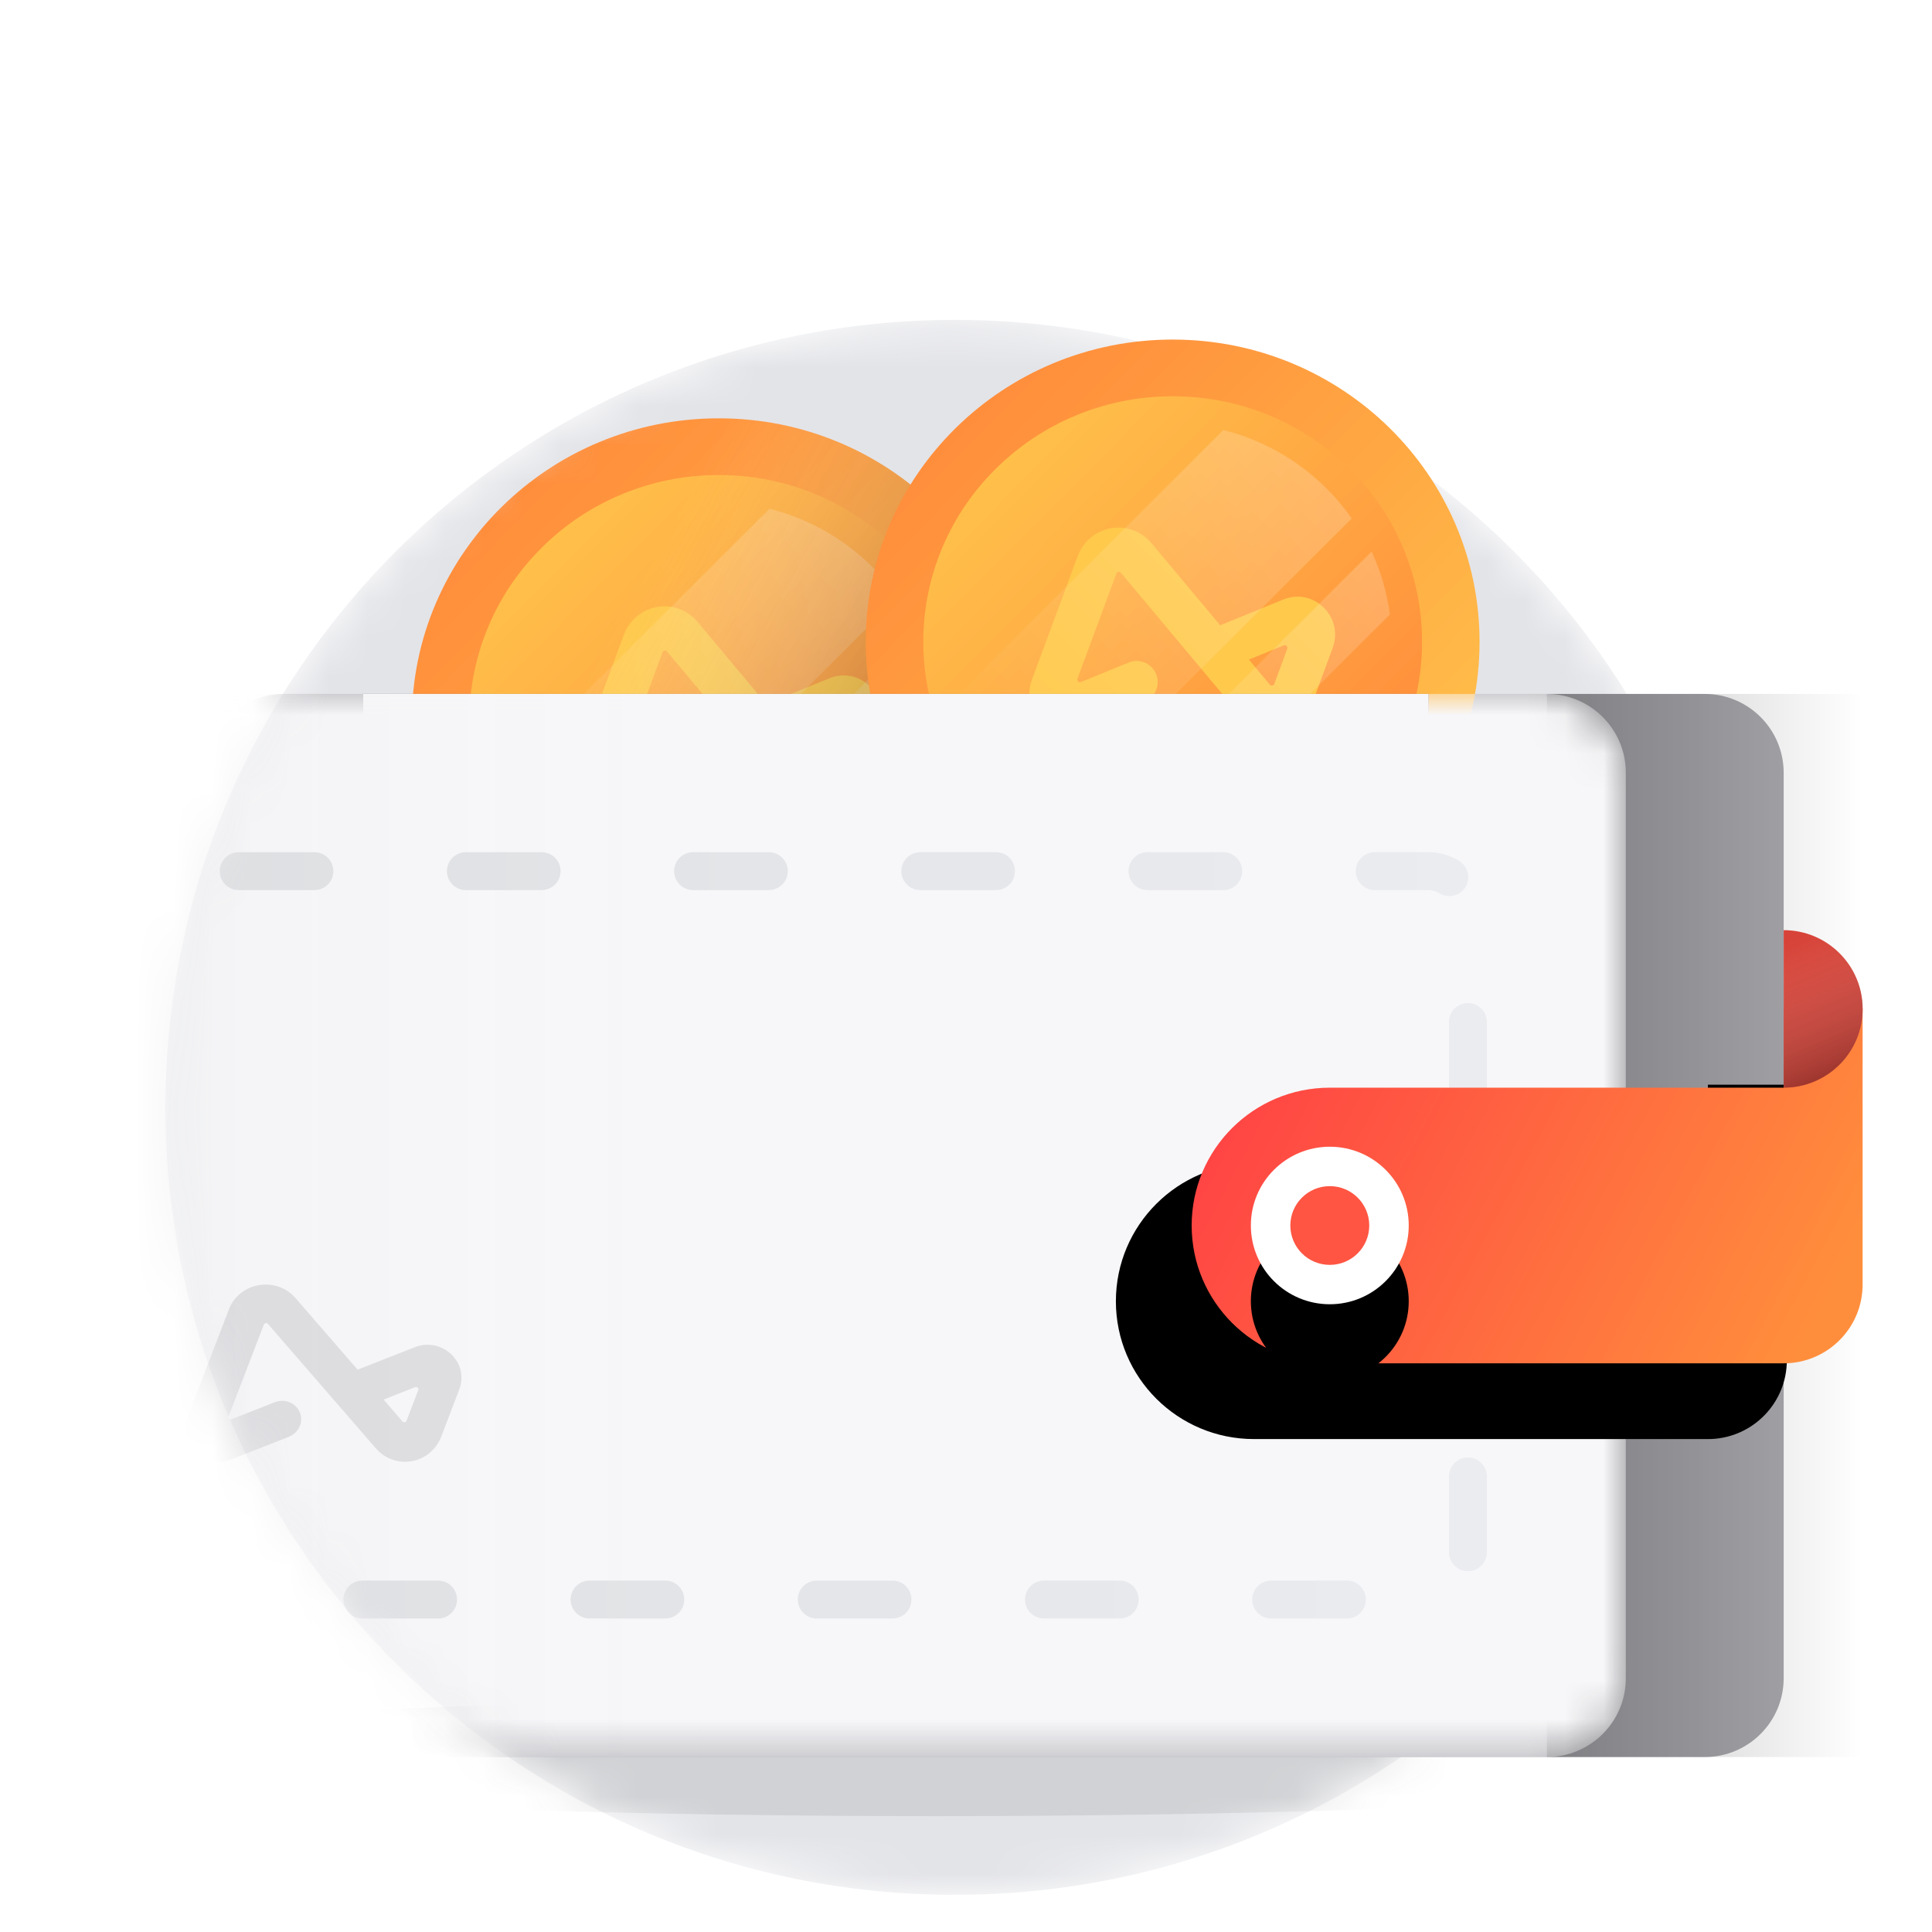<svg width="50" height="50" viewBox="0 0 50 50" fill="none" xmlns="http://www.w3.org/2000/svg">
<g clip-path="url(#clip0_2398_2153)">
<mask id="mask0_2398_2153" style="mask-type:alpha" maskUnits="userSpaceOnUse" x="4" y="8" width="42" height="42">
<path d="M24.711 49.039C35.994 49.039 45.14 39.914 45.14 28.659C45.14 17.403 35.994 8.279 24.711 8.279C13.428 8.279 4.282 17.403 4.282 28.659C4.282 39.914 13.428 49.039 24.711 49.039Z" fill="white"/>
</mask>
<g mask="url(#mask0_2398_2153)">
<path d="M24.711 49.039C35.994 49.039 45.14 39.914 45.14 28.659C45.14 17.403 35.994 8.279 24.711 8.279C13.428 8.279 4.282 17.403 4.282 28.659C4.282 39.914 13.428 49.039 24.711 49.039Z" fill="#E3E4E8"/>
<path opacity="0.1" d="M24.201 47.001C37.458 47.001 48.205 46.316 48.205 45.472C48.205 44.628 37.458 43.944 24.201 43.944C10.944 43.944 0.197 44.628 0.197 45.472C0.197 46.316 10.944 47.001 24.201 47.001Z" fill="#2A2A2A"/>
</g>
<mask id="mask1_2398_2153" style="mask-type:alpha" maskUnits="userSpaceOnUse" x="4" y="0" width="46" height="50">
<path d="M49.226 0.126V49.039H24.711C13.428 49.039 4.282 39.914 4.282 28.659C4.282 19.913 9.805 12.453 17.561 9.562L17.561 0.126L49.226 0.126Z" fill="white"/>
</mask>
<g mask="url(#mask1_2398_2153)">
<path fill-rule="evenodd" clip-rule="evenodd" d="M7.347 17.959H44.118C45.247 17.959 46.161 18.872 46.161 19.997V43.434C46.161 44.56 45.247 45.472 44.118 45.472H7.347C6.218 45.472 5.304 44.56 5.304 43.434V19.997C5.304 18.872 6.218 17.959 7.347 17.959Z" fill="#A9A9AE"/>
<path d="M48.204 45.472L48.204 17.959H40.033L40.033 45.472H48.204Z" fill="url(#paint0_linear_2398_2153)"/>
<path d="M18.602 26.472C22.989 26.472 26.545 22.969 26.545 18.649C26.545 14.328 22.989 10.826 18.602 10.826C14.215 10.826 10.659 14.328 10.659 18.649C10.659 22.969 14.215 26.472 18.602 26.472Z" fill="url(#paint1_linear_2398_2153)"/>
<path d="M18.602 25.005C22.166 25.005 25.056 22.159 25.056 18.649C25.056 15.139 22.166 12.293 18.602 12.293C15.038 12.293 12.148 15.139 12.148 18.649C12.148 22.159 15.038 25.005 18.602 25.005Z" fill="url(#paint2_linear_2398_2153)"/>
<path fill-rule="evenodd" clip-rule="evenodd" d="M17.005 15.709C17.402 15.64 17.794 15.784 18.054 16.095L19.831 18.22L21.466 17.554C21.829 17.406 22.229 17.485 22.51 17.761C22.79 18.036 22.88 18.438 22.742 18.808L22.226 20.207C22.091 20.575 21.782 20.859 21.4 20.933C21.329 20.947 21.258 20.954 21.188 20.954C20.87 20.954 20.57 20.815 20.359 20.562L17.263 16.861C17.229 16.82 17.165 16.832 17.147 16.881L16.139 19.6C16.118 19.656 16.173 19.711 16.229 19.688L17.465 19.184C17.756 19.066 18.09 19.218 18.19 19.524C18.281 19.803 18.128 20.105 17.857 20.215L16.242 20.873C15.943 20.995 15.6 20.974 15.331 20.794C14.947 20.539 14.8 20.058 14.956 19.639L16.146 16.428C16.287 16.047 16.608 15.779 17.005 15.709ZM21.501 18.735L21.477 18.74L20.574 19.108L21.116 19.756C21.15 19.796 21.214 19.785 21.232 19.735L21.567 18.828C21.588 18.772 21.532 18.717 21.477 18.74L21.501 18.735Z" fill="#FFC94C"/>
<path fill-rule="evenodd" clip-rule="evenodd" d="M19.914 13.168C21.278 13.508 22.452 14.336 23.238 15.455L15.392 23.283C14.27 22.499 13.439 21.327 13.099 19.966L19.914 13.168Z" fill="url(#paint3_linear_2398_2153)"/>
<path fill-rule="evenodd" clip-rule="evenodd" d="M23.75 16.311C23.991 16.832 24.149 17.382 24.224 17.94L17.916 24.233C17.357 24.158 16.806 24.001 16.283 23.761L23.75 16.311Z" fill="url(#paint4_linear_2398_2153)"/>
<path d="M18.602 26.472C22.989 26.472 26.545 22.969 26.545 18.649C26.545 14.328 22.989 10.826 18.602 10.826C14.215 10.826 10.659 14.328 10.659 18.649C10.659 22.969 14.215 26.472 18.602 26.472Z" fill="url(#paint5_linear_2398_2153)"/>
<path d="M30.348 24.434C34.735 24.434 38.291 20.932 38.291 16.611C38.291 12.29 34.735 8.788 30.348 8.788C25.962 8.788 22.405 12.29 22.405 16.611C22.405 20.932 25.962 24.434 30.348 24.434Z" fill="url(#paint6_linear_2398_2153)"/>
<path d="M30.349 22.967C33.913 22.967 36.803 20.122 36.803 16.611C36.803 13.101 33.913 10.255 30.349 10.255C26.784 10.255 23.895 13.101 23.895 16.611C23.895 20.122 26.784 22.967 30.349 22.967Z" fill="url(#paint7_linear_2398_2153)"/>
<path fill-rule="evenodd" clip-rule="evenodd" d="M28.752 13.671C29.149 13.602 29.541 13.746 29.801 14.057L31.578 16.182L33.213 15.515C33.576 15.367 33.976 15.447 34.257 15.723C34.537 15.998 34.626 16.399 34.489 16.77L33.973 18.169C33.837 18.537 33.528 18.821 33.147 18.895C33.076 18.909 33.005 18.916 32.935 18.916C32.617 18.916 32.316 18.777 32.105 18.524L29.009 14.823C28.976 14.782 28.912 14.794 28.893 14.843L27.885 17.562C27.865 17.618 27.92 17.673 27.975 17.65L29.211 17.146C29.503 17.027 29.836 17.18 29.936 17.486C30.028 17.765 29.874 18.067 29.604 18.177L27.989 18.835C27.69 18.957 27.346 18.936 27.077 18.756C26.693 18.501 26.547 18.02 26.702 17.601L27.892 14.39C28.034 14.009 28.355 13.741 28.752 13.671ZM33.247 16.697L33.224 16.702L32.321 17.07L32.862 17.718C32.896 17.758 32.961 17.747 32.979 17.697L33.314 16.79C33.334 16.734 33.279 16.679 33.224 16.702L33.247 16.697Z" fill="#FFC94C"/>
<path fill-rule="evenodd" clip-rule="evenodd" d="M31.66 11.13C33.024 11.47 34.199 12.298 34.984 13.417L27.138 21.245C26.017 20.461 25.186 19.289 24.846 17.928L31.66 11.13Z" fill="url(#paint8_linear_2398_2153)"/>
<path fill-rule="evenodd" clip-rule="evenodd" d="M35.497 14.273C35.738 14.795 35.896 15.344 35.971 15.902L29.663 22.195C29.104 22.12 28.552 21.963 28.029 21.723L35.497 14.273Z" fill="url(#paint9_linear_2398_2153)"/>
<g filter="url(#filter0_d_2398_2153)">
<path d="M36.969 17.959H9.39V19.997H36.969V17.959Z" fill="black"/>
</g>
<path d="M36.969 17.959H9.39V19.997H36.969V17.959Z" fill="#F7F7F9"/>
<mask id="mask2_2398_2153" style="mask-type:alpha" maskUnits="userSpaceOnUse" x="1" y="17" width="42" height="29">
<path d="M2.24 17.959H40.033C41.161 17.959 42.076 18.872 42.076 19.997V43.434C42.076 44.56 41.161 45.472 40.033 45.472H2.24C1.676 45.472 1.218 45.016 1.218 44.453V18.978C1.218 18.416 1.676 17.959 2.24 17.959Z" fill="white"/>
</mask>
<g mask="url(#mask2_2398_2153)">
<path d="M2.24 17.959H40.033C41.161 17.959 42.076 18.872 42.076 19.997V43.434C42.076 44.56 41.161 45.472 40.033 45.472H2.24C1.676 45.472 1.218 45.016 1.218 44.453V18.978C1.218 18.416 1.676 17.959 2.24 17.959Z" fill="#F7F7F9"/>
<path d="M2.24 17.959H40.033C41.161 17.959 42.076 18.872 42.076 19.997V43.434C42.076 44.56 41.161 45.472 40.033 45.472H2.24C1.676 45.472 1.218 45.016 1.218 44.453V18.978C1.218 18.416 1.676 17.959 2.24 17.959Z" fill="url(#paint10_linear_2398_2153)"/>
<path opacity="0.32" d="M6.701 33.259C7.06 33.199 7.414 33.324 7.649 33.595L9.255 35.447L10.733 34.866C11.061 34.737 11.422 34.807 11.676 35.047C11.93 35.287 12.01 35.637 11.886 35.959L11.42 37.179C11.297 37.5 11.018 37.747 10.673 37.812C10.609 37.824 10.545 37.83 10.482 37.83C10.194 37.83 9.923 37.709 9.732 37.489L6.934 34.263C6.903 34.228 6.845 34.237 6.829 34.28L5.918 36.65C5.899 36.699 5.949 36.746 5.999 36.727L7.116 36.288C7.38 36.184 7.681 36.317 7.772 36.584C7.854 36.827 7.715 37.09 7.471 37.186L6.012 37.76C5.741 37.866 5.431 37.847 5.188 37.691C4.841 37.468 4.708 37.049 4.849 36.684L5.924 33.886C6.052 33.554 6.342 33.32 6.701 33.259ZM10.764 35.896L10.743 35.9L9.927 36.221L10.416 36.786C10.447 36.821 10.505 36.811 10.521 36.768L10.824 35.977C10.843 35.928 10.793 35.881 10.743 35.9L10.764 35.896Z" fill="#A9A9AE"/>
<path d="M0.297 22.545H36.969C37.533 22.545 37.99 23.001 37.99 23.564V40.377C37.99 40.94 37.533 41.396 36.969 41.396H0.197" stroke="url(#paint11_linear_2398_2153)" stroke-width="0.981" stroke-linecap="round" stroke-linejoin="round" stroke-dasharray="1.96 3.92"/>
</g>
<g filter="url(#filter1_d_2398_2153)">
<path d="M34.415 35.282C32.44 35.282 30.84 33.686 30.84 31.716C30.84 29.746 32.44 28.149 34.415 28.149H46.161V26.111H48.204V33.244C48.204 34.336 47.344 35.227 46.263 35.28L46.161 35.282H34.415Z" fill="black"/>
</g>
<path d="M34.415 35.282C32.44 35.282 30.84 33.686 30.84 31.716C30.84 29.746 32.44 28.149 34.415 28.149H46.161V26.111H48.204V33.244C48.204 34.336 47.344 35.227 46.263 35.28L46.161 35.282H34.415Z" fill="url(#paint12_linear_2398_2153)"/>
<path d="M46.162 24.073C47.29 24.073 48.205 24.986 48.205 26.111C48.205 27.237 47.29 28.149 46.162 28.149V24.073Z" fill="#FF4F42"/>
<path d="M46.162 24.073C47.29 24.073 48.205 24.986 48.205 26.111C48.205 27.237 47.29 28.149 46.162 28.149V24.073Z" fill="black" fill-opacity="0.16"/>
<path d="M46.162 24.073C47.29 24.073 48.205 24.986 48.205 26.111C48.205 27.237 47.29 28.149 46.162 28.149V24.073Z" fill="url(#paint13_linear_2398_2153)"/>
<g filter="url(#filter2_d_2398_2153)">
<path d="M34.415 33.754C35.543 33.754 36.458 32.841 36.458 31.715C36.458 30.59 35.543 29.677 34.415 29.677C33.287 29.677 32.372 30.59 32.372 31.715C32.372 32.841 33.287 33.754 34.415 33.754Z" fill="black"/>
</g>
<path d="M34.415 33.754C35.543 33.754 36.458 32.841 36.458 31.715C36.458 30.59 35.543 29.677 34.415 29.677C33.287 29.677 32.372 30.59 32.372 31.715C32.372 32.841 33.287 33.754 34.415 33.754Z" fill="white"/>
<path d="M34.415 32.735C34.979 32.735 35.436 32.279 35.436 31.716C35.436 31.153 34.979 30.697 34.415 30.697C33.851 30.697 33.394 31.153 33.394 31.716C33.394 32.279 33.851 32.735 34.415 32.735Z" fill="#FF5542"/>
</g>
</g>
<defs>
<filter id="filter0_d_2398_2153" x="1.545" y="10.115" width="43.268" height="17.727" filterUnits="userSpaceOnUse" color-interpolation-filters="sRGB">
<feFlood flood-opacity="0" result="BackgroundImageFix"/>
<feColorMatrix in="SourceAlpha" type="matrix" values="0 0 0 0 0 0 0 0 0 0 0 0 0 0 0 0 0 0 127 0" result="hardAlpha"/>
<feOffset/>
<feGaussianBlur stdDeviation="3.922"/>
<feColorMatrix type="matrix" values="0 0 0 0 0 0 0 0 0 0 0 0 0 0 0 0 0 0 0.16 0"/>
<feBlend mode="normal" in2="BackgroundImageFix" result="effect1_dropShadow_2398_2153"/>
<feBlend mode="normal" in="SourceGraphic" in2="effect1_dropShadow_2398_2153" result="shape"/>
</filter>
<filter id="filter1_d_2398_2153" x="24.956" y="24.15" width="25.209" height="17.016" filterUnits="userSpaceOnUse" color-interpolation-filters="sRGB">
<feFlood flood-opacity="0" result="BackgroundImageFix"/>
<feColorMatrix in="SourceAlpha" type="matrix" values="0 0 0 0 0 0 0 0 0 0 0 0 0 0 0 0 0 0 127 0" result="hardAlpha"/>
<feOffset dx="-1.961" dy="1.961"/>
<feGaussianBlur stdDeviation="1.961"/>
<feColorMatrix type="matrix" values="0 0 0 0 0 0 0 0 0 0 0 0 0 0 0 0 0 0 0.04 0"/>
<feBlend mode="normal" in2="BackgroundImageFix" result="effect1_dropShadow_2398_2153"/>
<feBlend mode="normal" in="SourceGraphic" in2="effect1_dropShadow_2398_2153" result="shape"/>
</filter>
<filter id="filter2_d_2398_2153" x="28.45" y="27.716" width="11.931" height="11.921" filterUnits="userSpaceOnUse" color-interpolation-filters="sRGB">
<feFlood flood-opacity="0" result="BackgroundImageFix"/>
<feColorMatrix in="SourceAlpha" type="matrix" values="0 0 0 0 0 0 0 0 0 0 0 0 0 0 0 0 0 0 127 0" result="hardAlpha"/>
<feOffset dy="1.961"/>
<feGaussianBlur stdDeviation="1.961"/>
<feColorMatrix type="matrix" values="0 0 0 0 0 0 0 0 0 0 0 0 0 0 0 0 0 0 0.077 0"/>
<feBlend mode="normal" in2="BackgroundImageFix" result="effect1_dropShadow_2398_2153"/>
<feBlend mode="normal" in="SourceGraphic" in2="effect1_dropShadow_2398_2153" result="shape"/>
</filter>
<linearGradient id="paint0_linear_2398_2153" x1="40.033" y1="31.716" x2="48.204" y2="31.716" gradientUnits="userSpaceOnUse">
<stop stop-opacity="0.245"/>
<stop offset="1" stop-opacity="0"/>
</linearGradient>
<linearGradient id="paint1_linear_2398_2153" x1="10.659" y1="11.024" x2="26.309" y2="26.512" gradientUnits="userSpaceOnUse">
<stop stop-color="#FF8439"/>
<stop offset="1" stop-color="#FFC94C"/>
</linearGradient>
<linearGradient id="paint2_linear_2398_2153" x1="12.148" y1="12.454" x2="24.864" y2="25.037" gradientUnits="userSpaceOnUse">
<stop stop-color="#FFC94C"/>
<stop offset="1" stop-color="#FF8439"/>
</linearGradient>
<linearGradient id="paint3_linear_2398_2153" x1="21.896" y1="13.992" x2="13.944" y2="21.963" gradientUnits="userSpaceOnUse">
<stop stop-color="white" stop-opacity="0.198"/>
<stop offset="1" stop-color="white" stop-opacity="0"/>
</linearGradient>
<linearGradient id="paint4_linear_2398_2153" x1="24.277" y1="16.836" x2="16.827" y2="24.304" gradientUnits="userSpaceOnUse">
<stop stop-color="white" stop-opacity="0.198"/>
<stop offset="1" stop-color="white" stop-opacity="0"/>
</linearGradient>
<linearGradient id="paint5_linear_2398_2153" x1="25.624" y1="14.749" x2="18.651" y2="10.936" gradientUnits="userSpaceOnUse">
<stop stop-color="#2A2A2A" stop-opacity="0.245"/>
<stop offset="1" stop-color="white" stop-opacity="0"/>
</linearGradient>
<linearGradient id="paint6_linear_2398_2153" x1="22.405" y1="8.987" x2="38.056" y2="24.474" gradientUnits="userSpaceOnUse">
<stop stop-color="#FF8439"/>
<stop offset="1" stop-color="#FFC94C"/>
</linearGradient>
<linearGradient id="paint7_linear_2398_2153" x1="23.895" y1="10.416" x2="36.611" y2="23" gradientUnits="userSpaceOnUse">
<stop stop-color="#FFC94C"/>
<stop offset="1" stop-color="#FF8439"/>
</linearGradient>
<linearGradient id="paint8_linear_2398_2153" x1="33.642" y1="11.954" x2="25.691" y2="19.925" gradientUnits="userSpaceOnUse">
<stop stop-color="white" stop-opacity="0.198"/>
<stop offset="1" stop-color="white" stop-opacity="0"/>
</linearGradient>
<linearGradient id="paint9_linear_2398_2153" x1="36.024" y1="14.798" x2="28.574" y2="22.266" gradientUnits="userSpaceOnUse">
<stop stop-color="white" stop-opacity="0.198"/>
<stop offset="1" stop-color="white" stop-opacity="0"/>
</linearGradient>
<linearGradient id="paint10_linear_2398_2153" x1="19.116" y1="36.668" x2="-11.599" y2="36.668" gradientUnits="userSpaceOnUse">
<stop stop-color="white" stop-opacity="0"/>
<stop offset="1" stop-opacity="0.06"/>
</linearGradient>
<linearGradient id="paint11_linear_2398_2153" x1="1.303" y1="32.649" x2="37.99" y2="32.649" gradientUnits="userSpaceOnUse">
<stop stop-color="#DDDEE0"/>
<stop offset="1" stop-color="#EBECF0"/>
</linearGradient>
<linearGradient id="paint12_linear_2398_2153" x1="30.84" y1="29.412" x2="45.453" y2="37.166" gradientUnits="userSpaceOnUse">
<stop stop-color="#FF4244"/>
<stop offset="1" stop-color="#FF8E3C"/>
</linearGradient>
<linearGradient id="paint13_linear_2398_2153" x1="47" y1="24.073" x2="48.542" y2="27.677" gradientUnits="userSpaceOnUse">
<stop stop-color="white" stop-opacity="0"/>
<stop offset="1" stop-opacity="0.32"/>
</linearGradient>
<clipPath id="clip0_2398_2153">
<rect width="49.029" height="48.913" fill="white" transform="translate(0.197 0.126)"/>
</clipPath>
</defs>
</svg>

